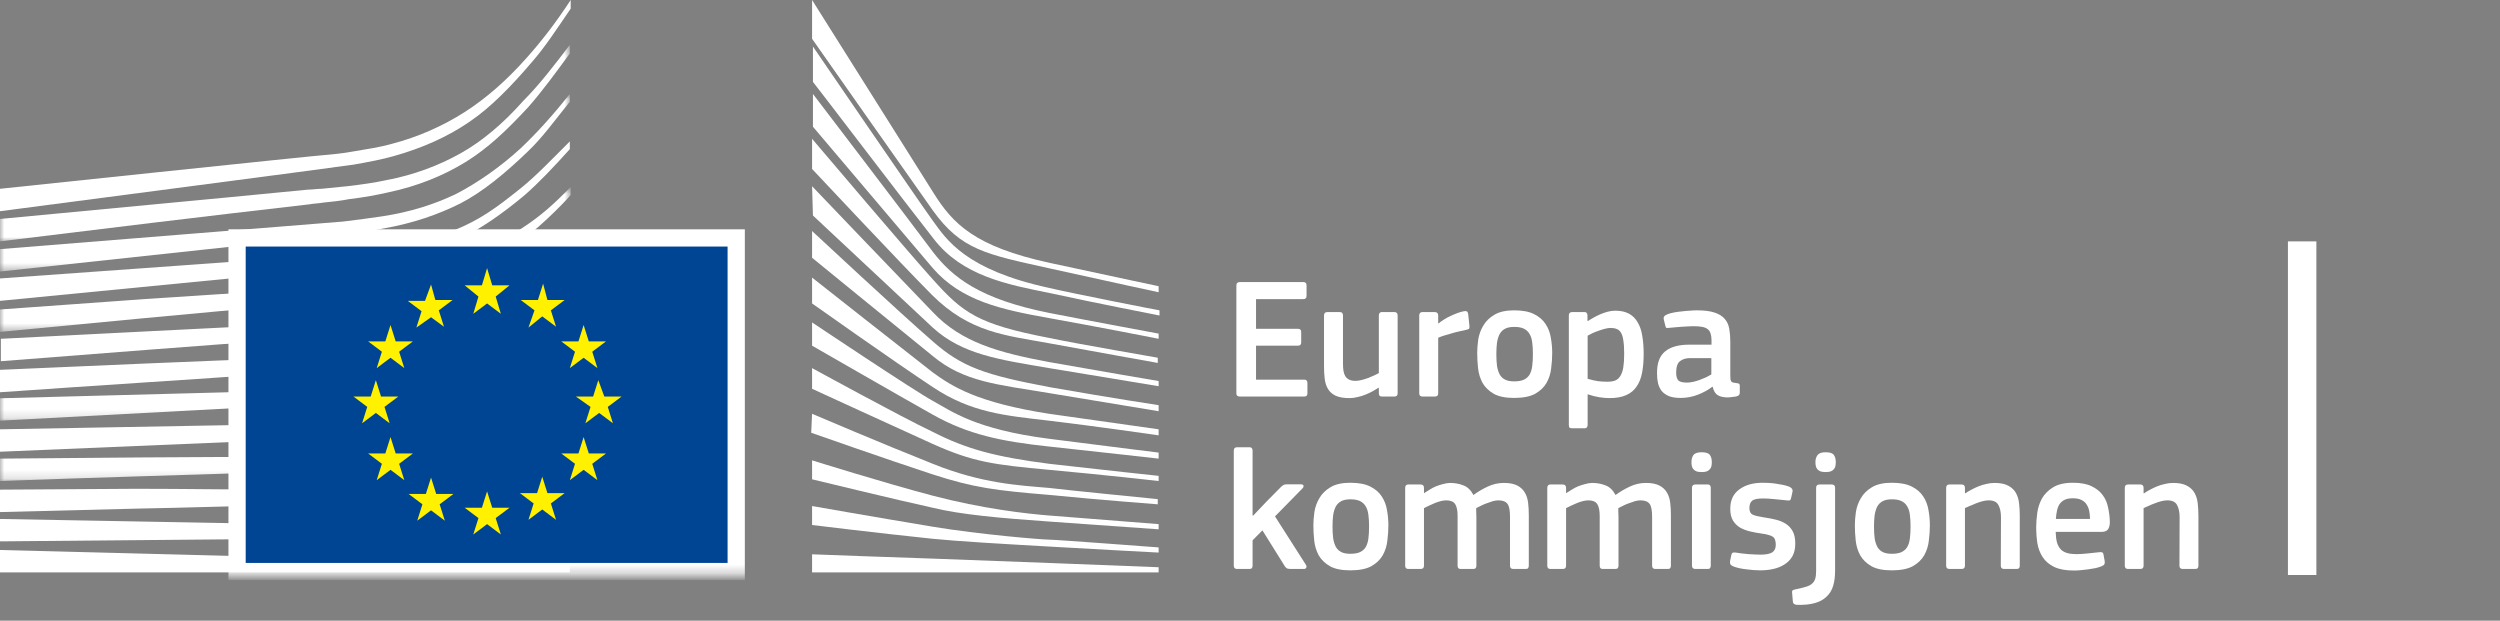<svg
  width="290"
  height="72"
  viewBox="0 0 290 72"
  fill="none"
  xmlns="http://www.w3.org/2000/svg"
>
<rect x="0" y="0" width="290" height="72" fill="#808080" stroke="none"/>
<path
    fill-rule="evenodd"
    clip-rule="evenodd"
    d="M0 24.5C0 24.5 39.8 19.3 41 19.1C42.7 18.8 44.3 18.5 45.7 18.1C48.9 17.2 51.9 15.9 54.5 14.1C57 12.4 59.4 9.9 61.7 7.2C63.2 5.5 64.7 3.2 66.2 1V0C64.5 2.6 62.8 4.8 61.1 6.7C58.8 9.3 56.4 11.4 53.9 13C51.4 14.6 48.5 15.9 45.4 16.7C44 17.1 42.5 17.3 40.8 17.6C39.7 17.8 38.6 17.9 37.5 18C37 18 0 21.9 0 21.9V24.5Z"
    fill="white"
  />
<mask
    id="mask0_1700_42905"
    style="mask-type:alpha"
    maskUnits="userSpaceOnUse"
    x="0"
    y="5"
    width="67"
    height="23"
  >
<path
      fill-rule="evenodd"
      clip-rule="evenodd"
      d="M0 5.2H66.1V28H0V5.2Z"
      fill="white"
    />
</mask>
<g mask="url(#mask0_1700_42905)">
<path
      fill-rule="evenodd"
      clip-rule="evenodd"
      d="M53.4 17.8C50.9 19.2 48 20.3 44.8 20.9C43.4 21.2 42 21.4 40.3 21.6C39.3 21.7 38.3 21.8 37.3 21.9C36.8 21.9 36.2 22 35.7 22C23.5 23.2 11.4 24.3 0 25.4V28C11.4 26.6 23.7 25.1 35.9 23.7C36.4 23.6 37 23.6 37.5 23.5C38.5 23.4 39.5 23.3 40.5 23.1C42.2 22.9 43.8 22.6 45.1 22.3C48.4 21.6 51.4 20.4 54 18.8C56.6 17.2 58.8 15.1 61.3 12.4C62.8 10.7 64.5 8.4 66.1 6.2V5.2C64.2 7.7 62.5 9.9 60.7 11.7C58.3 14.4 55.9 16.4 53.4 17.8"
      fill="white"
    />
</g>
<mask
    id="mask1_1700_42905"
    style="mask-type:alpha"
    maskUnits="userSpaceOnUse"
    x="0"
    y="10"
    width="67"
    height="22"
  >
<path
      fill-rule="evenodd"
      clip-rule="evenodd"
      d="M0 10.9H66.1V31.5H0V10.9Z"
      fill="white"
    />
</mask>
<g mask="url(#mask1_1700_42905)">
<path
      fill-rule="evenodd"
      clip-rule="evenodd"
      d="M60.4 17.2C58 19.4 55.4 21.2 52.9 22.5C50.4 23.7 47.6 24.6 44.3 25.1C42.9 25.3 41.5 25.5 39.8 25.7L0 28.9V31.5L35.3 27.7L39.9 27.2C41.6 27 43.1 26.8 44.5 26.5C47.9 25.9 50.8 24.9 53.4 23.6C56.1 22.2 58.7 20 61.2 17.6C62.9 16 64.4 13.9 66.1 11.8V10.9C64.1 13.4 62.3 15.4 60.4 17.2"
      fill="white"
    />
</g>
<mask
    id="mask2_1700_42905"
    style="mask-type:alpha"
    maskUnits="userSpaceOnUse"
    x="0"
    y="21"
    width="67"
    height="18"
  >
<path
      fill-rule="evenodd"
      clip-rule="evenodd"
      d="M0 21.7H66.2V38.5H0V21.7Z"
      fill="white"
    />
</mask>
<g mask="url(#mask2_1700_42905)">
<path
      fill-rule="evenodd"
      clip-rule="evenodd"
      d="M50.8 30.6C48.5 31.9 46.8 32.7 43.5 33C41.5 33.2 39.5 33.3 37.5 33.4C36.5 33.4 35.6 33.5 34.6 33.6C28.6 33.9 22.7 34.3 16.7 34.7L0 35.9V38.5L16.8 36.9C22.2 36.4 28.5 35.8 34.7 35.3L39.2 35C40.9 34.9 42.4 34.7 43.7 34.5C47.1 34.1 50 33.4 52.6 32.4C55.4 31.4 58 29.7 60.6 27.8C63 26.1 66.2 22.7 66.2 22.6V21.7C64.1 23.8 62.8 25 60.5 26.5C57.6 28.5 52.9 29.5 50.8 30.6"
      fill="white"
    />
</g>
<path
    fill-rule="evenodd"
    clip-rule="evenodd"
    d="M51.6 35.6C49.1 36.3 46.3 36.8 43 37.1C41.7 37.2 40.2 37.3 38.6 37.4L34.2 37.6C23.2 38.1 12.2 38.7 0.1 39.3V41.9C11.7 41 23 40.1 34.4 39.3L38.8 39C40.5 38.9 41.9 38.8 43.3 38.6C46.7 38.2 49.6 37.6 52.1 36.8C54.9 35.9 57.7 34.6 60.3 32.9C62.2 31.7 64.2 30.2 66.2 28.4C64 30.3 61.9 30.7 59.8 32C57.1 33.6 54.4 34.8 51.6 35.6"
    fill="white"
  />
<path
    fill-rule="evenodd"
    clip-rule="evenodd"
    d="M51.2 39.9C48.7 40.5 45.9 40.9 42.6 41.099C41.3 41.2 39.9 41.299 38.2 41.299L33.8 41.5C22.7 41.9 11.5 42.4 0 42.9V45.5C11.4 44.7 22.6 44 33.9 43.2L38.3 42.9C40 42.799 41.4 42.7 42.7 42.599C46.1 42.299 48.9 41.799 51.5 41.099C54.4 40.299 57.2 39.2 59.9 37.799C62 36.7 64 35.4 66.1 33.799V32.7C63.8 34.4 61.6 35.7 59.4 36.799C56.8 38.2 54 39.2 51.2 39.9"
    fill="white"
  />
<mask
    id="mask3_1700_42905"
    style="mask-type:alpha"
    maskUnits="userSpaceOnUse"
    x="0"
    y="38"
    width="67"
    height="11"
  >
<path
      fill-rule="evenodd"
      clip-rule="evenodd"
      d="M0 38.2H66.2V48.799H0V38.2Z"
      fill="white"
    />
</mask>
<g mask="url(#mask3_1700_42905)">
<path
      fill-rule="evenodd"
      clip-rule="evenodd"
      d="M50.8 44.099C48.3 44.599 45.5 44.9 42.2 44.999C40.9 45.099 39.6 45.099 37.9 45.2L0 46.2V48.799L33.6 46.999L38 46.799C39.7 46.7 41.1 46.599 42.4 46.499C45.8 46.2 48.5 45.9 51.1 45.299C54 44.7 56.9 43.799 59.6 42.599C61.8 41.7 63.9 40.599 66.2 39.2V38.2C63.8 39.599 61.5 40.7 59.2 41.599C56.5 42.799 53.7 43.599 50.8 44.099"
      fill="white"
    />
</g>
<path
    fill-rule="evenodd"
    clip-rule="evenodd"
    d="M50.5 48.3C45.8 48.901 41.1 49 36.4 49.1C35.3 49.1 34.3 49.1 33.2 49.2L0 49.8V52.401L33.3 51C34.4 51 35.4 50.901 36.5 50.901C41.2 50.7 46 50.5 50.7 49.8C53.7 49.3 56.6 48.6 59.2 47.7C61.4 47 63.7 46 66 44.8V43.8C63.6 44.901 61.1 45.901 58.8 46.6C56.3 47.3 53.5 48 50.5 48.3"
    fill="white"
  />
<mask
    id="mask4_1700_42905"
    style="mask-type:alpha"
    maskUnits="userSpaceOnUse"
    x="0"
    y="49"
    width="67"
    height="7"
  >
<path
      fill-rule="evenodd"
      clip-rule="evenodd"
      d="M0 49.2H66.2V55.799H0V49.2Z"
      fill="white"
    />
</mask>
<g mask="url(#mask4_1700_42905)">
<path
      fill-rule="evenodd"
      clip-rule="evenodd"
      d="M50.3 52.599C45.9 52.999 41.5 52.999 37.1 52.999H33.1C22.1 52.999 11.1 53.099 0 53.2V55.799C10.6 55.4 21.9 55.099 33.2 54.7C34.5 54.7 35.9 54.599 37.2 54.599C41.5 54.499 46 54.4 50.4 53.9C53.5 53.599 56.3 53.099 59 52.4C61.3 51.799 63.7 50.999 66.2 50.099V49.2C63.7 50.099 61.2 50.799 58.8 51.4C56.1 51.999 53.3 52.4 50.3 52.599"
      fill="white"
    />
</g>
<path
    fill-rule="evenodd"
    clip-rule="evenodd"
    d="M50.1 56.799C48.3 56.9 46.3 56.9 44.1 56.9H41.6L33 56.799C27.1 56.799 21.3 56.699 15.8 56.699L0 56.799V59.4L15.9 58.999C21.4 58.9 27.2 58.699 33 58.599L41.6 58.499C44 58.499 47.1 58.4 50.2 58.199C53.3 57.999 56.1 57.699 58.8 57.299C61.2 56.9 63.7 56.4 66.2 55.799V54.9C63.7 55.499 61.1 55.999 58.7 56.299C55.9 56.499 53.2 56.699 50.1 56.799"
    fill="white"
  />
<path
    fill-rule="evenodd"
    clip-rule="evenodd"
    d="M41.5 60.9L32.9 60.799C22 60.599 11.1 60.4 0 60.2V62.799C10.6 62.7 21.8 62.599 32.9 62.5L41.5 62.4C44.4 62.4 47.2 62.299 50.1 62.2C56 62 61.2 61.599 66.2 60.9V60C61.3 60.5 56 60.799 50.1 60.9H41.5"
    fill="white"
  />
<path
    fill-rule="evenodd"
    clip-rule="evenodd"
    d="M66.1 65.5L0 63.8V66.4H66.1V65.5Z"
    fill="white"
  />
<path
    fill-rule="evenodd"
    clip-rule="evenodd"
    d="M60.2 22C57.7 24 55.7 25.5 52.7 26.7C50 27.8 47.1 28.2 43.9 28.7C41.8 29 39.6 29.4 37.5 29.6C36.6 29.7 35.8 29.7 34.9 29.8L0 32.3V34.9L34.9 31.5L39.4 31.1C41.1 30.9 42.6 30.8 44 30.5C47.4 30 50.3 29.1 52.9 27.9C55.6 26.7 58.4 24.7 60.9 22.6C62.6 21.1 64.3 19.3 66.1 17.3V16.4C63.9 18.6 62.1 20.5 60.2 22"
    fill="white"
  />
<path
    fill-rule="evenodd"
    clip-rule="evenodd"
    d="M94.201 0C94.201 0 106.101 18.9 108.301 22.4C110.501 25.9 113.001 28.6 121.801 30.5C130.601 32.4 134.401 33.2 134.401 33.2V33.9C134.401 33.9 128.801 32.7 121.601 31.1C114.401 29.5 111.501 29 108.201 24.4C105.501 20.6 94.201 4.5 94.201 4.5V0Z"
    fill="white"
  />
<path
    fill-rule="evenodd"
    clip-rule="evenodd"
    d="M94.201 21.601C94.201 21.601 105.001 32.901 108.201 36.201C111.501 39.701 115.801 40.901 121.701 42.001C127.301 43.001 134.401 44.201 134.401 44.201V44.801C134.401 44.801 127.701 43.701 121.701 42.701C115.801 41.701 111.601 41.101 108.201 38.001C105.201 35.201 94.301 25.001 94.301 25.001L94.201 21.601Z"
    fill="white"
  />
<path
    fill-rule="evenodd"
    clip-rule="evenodd"
    d="M94.201 26.8C94.201 26.8 104.501 36.4 108.201 39.6C111.601 42.6 114.301 43.5 121.701 44.901C129.101 46.2 134.401 47 134.401 47V47.7C134.401 47.7 127.701 46.6 121.701 45.6C115.701 44.6 111.801 44.3 108.201 41.3C104.001 37.901 94.201 29.9 94.201 29.9V26.8Z"
    fill="white"
  />
<path
    fill-rule="evenodd"
    clip-rule="evenodd"
    d="M94.201 32.2C94.201 32.2 106.001 41.5 108.201 43.2C110.401 44.8 113.301 46.7 121.701 48C130.101 49.2 134.401 49.8 134.401 49.8V50.5C134.401 50.5 126.801 49.4 121.701 48.8C116.601 48.2 112.701 47.9 108.201 44.9C103.801 42 94.201 35.2 94.201 35.2V32.2Z"
    fill="white"
  />
<path
    fill-rule="evenodd"
    clip-rule="evenodd"
    d="M94.201 37.4C94.201 37.4 106.001 45.299 108.201 46.5C110.401 47.7 113.101 49.799 121.701 50.9C130.301 52 134.401 52.5 134.401 52.5V53.2C134.401 53.2 127.301 52.4 121.701 51.799C116.101 51.2 112.301 50.4 108.201 48.099C104.101 45.799 94.201 40.099 94.201 40.099V37.4Z"
    fill="white"
  />
<path
    fill-rule="evenodd"
    clip-rule="evenodd"
    d="M94.201 42.7C94.201 42.7 104.601 48.4 108.201 50.099C112.101 52.099 115.501 53 121.701 53.8C127.801 54.5 134.401 55.2 134.401 55.2V55.8C134.401 55.8 128.301 55.099 121.701 54.5C115.201 53.9 112.901 53.599 108.201 51.5C104.001 49.599 94.201 45.099 94.201 45.099V42.7Z"
    fill="white"
  />
<path
    fill-rule="evenodd"
    clip-rule="evenodd"
    d="M94.2 48C94.2 48 102.4 51.5 108.2 53.8C113.9 56.1 118.2 56.3 121.7 56.6C123.2 56.8 134.3 57.9 134.3 57.9V58.5C134.3 58.5 127.7 58 121.6 57.4C115.6 56.9 113 56.6 108.1 55C103.2 53.4 94.1 50.2 94.1 50.2L94.2 48Z"
    fill="white"
  />
<path
    fill-rule="evenodd"
    clip-rule="evenodd"
    d="M94.201 53.4C94.201 53.4 102.501 56 108.201 57.5C113.901 59 119.101 59.599 121.701 59.799C124.301 60 134.401 60.799 134.401 60.799V61.4C134.401 61.4 128.701 61 121.701 60.5C116.001 60.099 111.501 59.7 108.201 58.9C104.501 58.099 94.201 55.599 94.201 55.599V53.4Z"
    fill="white"
  />
<path
    fill-rule="evenodd"
    clip-rule="evenodd"
    d="M94.201 58.7C94.201 58.7 101.001 59.9 108.201 61.099C113.601 62 120.901 62.599 121.701 62.599C122.501 62.599 134.401 63.5 134.401 63.5V64.099C134.401 64.099 126.801 63.7 121.701 63.4C116.401 63.099 111.201 62.8 108.201 62.5C101.501 61.8 94.201 60.9 94.201 60.9V58.7Z"
    fill="white"
  />
<path
    fill-rule="evenodd"
    clip-rule="evenodd"
    d="M94.201 64.3C94.201 64.3 104.901 64.7 108.201 64.8C111.501 64.901 134.401 65.8 134.401 65.8V66.401H94.201V64.3Z"
    fill="white"
  />
<path
    fill-rule="evenodd"
    clip-rule="evenodd"
    d="M121.701 33.399C112.001 31.299 109.801 27.799 108.201 25.599C106.601 23.399 94.301 5.399 94.301 5.399V9.499C94.801 10.099 105.301 23.899 108.301 27.699C111.601 31.999 116.801 32.999 121.801 33.999C126.801 35.099 134.501 36.599 134.501 36.599V35.999C134.401 35.999 124.201 33.999 121.701 33.399"
    fill="white"
  />
<path
    fill-rule="evenodd"
    clip-rule="evenodd"
    d="M121.701 36.299C113.701 34.699 110.501 32.199 108.201 29.199C105.901 26.099 94.301 10.899 94.301 10.899V14.699C94.801 15.299 105.401 27.799 108.201 31.099C111.501 34.899 116.101 35.899 121.701 36.899C127.301 37.9 134.401 39.299 134.401 39.299V38.699C134.401 38.699 126.301 37.199 121.701 36.299"
    fill="white"
  />
<path
    fill-rule="evenodd"
    clip-rule="evenodd"
    d="M121.701 39.201C113.401 37.6 111.701 36.301 108.201 32.401C106.001 30.001 94.701 16.701 94.201 16.101V19.601C94.201 19.601 104.701 30.801 108.101 34.201C112.501 38.6 116.701 38.901 121.601 39.801C126.501 40.701 134.301 42.1 134.301 42.1V41.501C134.401 41.501 125.001 39.901 121.701 39.201"
    fill="white"
  />
<mask
    id="mask5_1700_42905"
    style="mask-type:alpha"
    maskUnits="userSpaceOnUse"
    x="0"
    y="0"
    width="277"
    height="67"
  >
<path
      fill-rule="evenodd"
      clip-rule="evenodd"
      d="M0 66.7H276.7V0H0V66.7Z"
      fill="white"
    />
</mask>
<g mask="url(#mask5_1700_42905)">
<path
      fill-rule="evenodd"
      clip-rule="evenodd"
      d="M27.5 66.3H85.4V27.6H27.5V66.3Z"
      fill="#004494"
    />
<path
      fill-rule="evenodd"
      clip-rule="evenodd"
      d="M26.5 26.6H86.4V67.3H26.5V26.6ZM28.5 28.6V65.3H84.4V28.6H28.5Z"
      fill="white"
    />
<path
      fill-rule="evenodd"
      clip-rule="evenodd"
      d="M57.1 33.101H59.1L57.5 34.401L58.1 36.401L56.5 35.201L54.9 36.401L55.5 34.401L53.9 33.101H55.9L56.5 31.101L57.1 33.101Z"
      fill="#FFF100"
    />
<path
      fill-rule="evenodd"
      clip-rule="evenodd"
      d="M57.1 58.9H59.1L57.5 60.099L58.1 62L56.5 60.799L54.9 62L55.5 60.099L53.9 58.9H55.9L56.5 57L57.1 58.9Z"
      fill="#FFF100"
    />
<path
      fill-rule="evenodd"
      clip-rule="evenodd"
      d="M63.501 57.2H65.501L63.901 58.4L64.501 60.3L62.901 59.099L61.301 60.3L61.901 58.4L60.301 57.2H62.301L62.901 55.3L63.501 57.2Z"
      fill="#FFF100"
    />
<path
      fill-rule="evenodd"
      clip-rule="evenodd"
      d="M63.5 34.799H65.5L63.9 35.999L64.5 37.9L62.9 36.699L61.3 37.999L62 35.999L60.4 34.799H62.4L63 32.899L63.5 34.799Z"
      fill="#FFF100"
    />
<path
      fill-rule="evenodd"
      clip-rule="evenodd"
      d="M68.3 39.599H70.3L68.7 40.799L69.3 42.7L67.7 41.499L66.1 42.7L66.7 40.799L65.1 39.599H67.1L67.7 37.7L68.3 39.599Z"
      fill="#FFF100"
    />
<path
      fill-rule="evenodd"
      clip-rule="evenodd"
      d="M68.3 52.599H70.3L68.7 53.799L69.3 55.7L67.7 54.499L66.1 55.7L66.7 53.799L65.1 52.599H67.1L67.7 50.7L68.3 52.599Z"
      fill="#FFF100"
    />
<path
      fill-rule="evenodd"
      clip-rule="evenodd"
      d="M70.101 46H72.101L70.501 47.2L71.101 49.1L69.501 47.9L67.901 49.1L68.501 47.2L66.801 46H68.801L69.401 44.1L70.101 46Z"
      fill="#FFF100"
    />
<path
      fill-rule="evenodd"
      clip-rule="evenodd"
      d="M50.501 34.8H52.501L50.901 36L51.501 37.901L50.001 36.8L48.301 38L48.901 36.1L47.301 34.9H49.301L50.001 33L50.501 34.8Z"
      fill="#FFF100"
    />
<path
      fill-rule="evenodd"
      clip-rule="evenodd"
      d="M45.899 39.599H47.899L46.299 40.799L46.899 42.7L45.299 41.499L43.699 42.7L44.299 40.799L42.699 39.599H44.699L45.299 37.7L45.899 39.599Z"
      fill="#FFF100"
    />
<path
      fill-rule="evenodd"
      clip-rule="evenodd"
      d="M44.2 46H46.2L44.6 47.2L45.2 49.1L43.6 47.9L42 49.1L42.6 47.2L41 46H43L43.6 44.1L44.2 46Z"
      fill="#FFF100"
    />
<path
      fill-rule="evenodd"
      clip-rule="evenodd"
      d="M45.899 52.599H47.899L46.299 53.799L46.899 55.7L45.299 54.499L43.699 55.7L44.299 53.799L42.699 52.599H44.699L45.299 50.7L45.899 52.599Z"
      fill="#FFF100"
    />
<path
      fill-rule="evenodd"
      clip-rule="evenodd"
      d="M50.6 57.299H52.6L51 58.499L51.6 60.4L50 59.199L48.4 60.4L49 58.499L47.4 57.299H49.4L50 55.4L50.6 57.299Z"
      fill="#FFF100"
    />
</g>
<path
    fill-rule="evenodd"
    clip-rule="evenodd"
    d="M265.4 66.7H268.7V28H265.4V66.7Z"
    fill="white"
  />
<path
    d="M143.42 33.12C143.42 32.853 143.553 32.72 143.82 32.72H151.18C151.433 32.72 151.56 32.846 151.56 33.1V34.34C151.56 34.58 151.427 34.7 151.16 34.7H145.7V38.14H150.54C150.807 38.14 150.94 38.26 150.94 38.5V39.74C150.94 39.98 150.807 40.1 150.54 40.1H145.7V44.04H151.3C151.54 44.04 151.66 44.166 151.66 44.42V45.64C151.66 45.88 151.533 46 151.28 46H143.82C143.553 46 143.42 45.88 143.42 45.64V33.12Z"
    fill="white"
  />
<path
    d="M162.126 45.62C162.126 45.873 162 46 161.746 46H160.326C160.18 46 160.08 45.966 160.026 45.9C159.973 45.833 159.946 45.74 159.946 45.62V45L159.906 44.98C159.706 45.113 159.473 45.253 159.206 45.4C158.953 45.533 158.68 45.66 158.386 45.78C158.093 45.9 157.786 45.993 157.466 46.06C157.16 46.14 156.853 46.18 156.546 46.18C155.866 46.18 155.326 46.086 154.926 45.9C154.54 45.713 154.246 45.453 154.046 45.12C153.846 44.786 153.72 44.393 153.666 43.94C153.613 43.486 153.586 43 153.586 42.48V36.6C153.586 36.333 153.713 36.2 153.966 36.2H155.426C155.666 36.2 155.786 36.333 155.786 36.6V42.22C155.786 42.526 155.806 42.8 155.846 43.04C155.886 43.28 155.96 43.486 156.066 43.66C156.173 43.82 156.32 43.946 156.506 44.04C156.693 44.133 156.94 44.18 157.246 44.18C157.46 44.18 157.693 44.146 157.946 44.08C158.213 44.013 158.473 43.933 158.726 43.84C158.98 43.733 159.213 43.633 159.426 43.54C159.64 43.433 159.813 43.346 159.946 43.28V36.6C159.946 36.48 159.973 36.386 160.026 36.32C160.08 36.24 160.18 36.2 160.326 36.2H161.746C162 36.2 162.126 36.333 162.126 36.6V45.62Z"
    fill="white"
  />
<path
    d="M166.831 45.62C166.831 45.873 166.705 46 166.451 46H165.011C164.758 46 164.631 45.873 164.631 45.62V36.6C164.631 36.333 164.758 36.2 165.011 36.2H166.431C166.698 36.2 166.831 36.333 166.831 36.6V37.48L166.871 37.52C167.018 37.386 167.211 37.246 167.451 37.1C167.691 36.94 167.945 36.8 168.211 36.68C168.491 36.546 168.771 36.426 169.051 36.32C169.331 36.213 169.591 36.14 169.831 36.1C169.965 36.073 170.071 36.08 170.151 36.12C170.231 36.16 170.285 36.266 170.311 36.44L170.451 37.78C170.465 37.926 170.458 38.033 170.431 38.1C170.405 38.166 170.285 38.22 170.071 38.26C169.791 38.313 169.498 38.38 169.191 38.46C168.885 38.526 168.585 38.606 168.291 38.7C167.998 38.78 167.725 38.86 167.471 38.94C167.218 39.02 167.005 39.1 166.831 39.18V45.62Z"
    fill="white"
  />
<path
    d="M180.056 40.94C180.056 41.513 180.016 42.106 179.936 42.72C179.87 43.333 179.69 43.9 179.396 44.42C179.103 44.926 178.663 45.346 178.076 45.68C177.49 46 176.676 46.16 175.636 46.16C174.636 46.16 173.85 46 173.276 45.68C172.703 45.346 172.27 44.926 171.976 44.42C171.696 43.9 171.523 43.333 171.456 42.72C171.39 42.106 171.356 41.513 171.356 40.94C171.356 40.473 171.396 39.953 171.476 39.38C171.57 38.806 171.763 38.273 172.056 37.78C172.35 37.273 172.776 36.853 173.336 36.52C173.91 36.173 174.676 36 175.636 36C176.61 36 177.383 36.146 177.956 36.44C178.543 36.733 178.99 37.12 179.296 37.6C179.603 38.066 179.803 38.593 179.896 39.18C180.003 39.766 180.056 40.353 180.056 40.94ZM177.816 41.08C177.816 40.546 177.79 40.086 177.736 39.7C177.683 39.3 177.576 38.973 177.416 38.72C177.256 38.453 177.036 38.253 176.756 38.12C176.476 37.986 176.11 37.92 175.656 37.92C175.23 37.92 174.883 37.986 174.616 38.12C174.35 38.253 174.136 38.453 173.976 38.72C173.83 38.986 173.723 39.32 173.656 39.72C173.603 40.106 173.576 40.56 173.576 41.08C173.576 41.613 173.603 42.08 173.656 42.48C173.723 42.866 173.83 43.193 173.976 43.46C174.123 43.713 174.33 43.906 174.596 44.04C174.863 44.173 175.21 44.24 175.636 44.24C176.09 44.24 176.456 44.18 176.736 44.06C177.03 43.926 177.256 43.733 177.416 43.48C177.576 43.213 177.683 42.88 177.736 42.48C177.79 42.08 177.816 41.613 177.816 41.08Z"
    fill="white"
  />
<path
    d="M190.665 41.04C190.665 41.853 190.605 42.58 190.485 43.22C190.365 43.86 190.152 44.4 189.845 44.84C189.552 45.28 189.145 45.613 188.625 45.84C188.119 46.066 187.472 46.18 186.685 46.18C186.352 46.18 185.965 46.146 185.525 46.08C185.099 46.013 184.652 45.9 184.185 45.74L184.165 45.76V49.28C184.165 49.386 184.139 49.48 184.085 49.56C184.045 49.64 183.945 49.68 183.785 49.68H182.365C182.205 49.68 182.099 49.646 182.045 49.58C182.005 49.513 181.985 49.413 181.985 49.28V36.6C181.985 36.333 182.112 36.2 182.365 36.2H183.785C183.932 36.2 184.025 36.24 184.065 36.32C184.119 36.386 184.145 36.48 184.145 36.6V37.2L184.205 37.24C184.379 37.12 184.585 36.993 184.825 36.86C185.079 36.713 185.345 36.58 185.625 36.46C185.905 36.34 186.192 36.24 186.485 36.16C186.779 36.08 187.072 36.04 187.365 36.04C188.019 36.04 188.559 36.16 188.985 36.4C189.412 36.64 189.745 36.98 189.985 37.42C190.239 37.846 190.412 38.366 190.505 38.98C190.612 39.593 190.665 40.28 190.665 41.04ZM188.405 41.02C188.405 40.38 188.372 39.866 188.305 39.48C188.252 39.093 188.159 38.793 188.025 38.58C187.892 38.366 187.725 38.226 187.525 38.16C187.339 38.08 187.112 38.04 186.845 38.04C186.645 38.04 186.419 38.073 186.165 38.14C185.912 38.206 185.659 38.286 185.405 38.38C185.165 38.46 184.932 38.553 184.705 38.66C184.492 38.766 184.312 38.86 184.165 38.94V43.94C184.619 44.073 185.025 44.166 185.385 44.22C185.759 44.26 186.119 44.28 186.465 44.28C186.825 44.28 187.125 44.233 187.365 44.14C187.619 44.033 187.819 43.853 187.965 43.6C188.125 43.346 188.239 43.013 188.305 42.6C188.372 42.173 188.405 41.646 188.405 41.02Z"
    fill="white"
  />
<path
    d="M198.515 41.54H196.075C195.568 41.54 195.168 41.66 194.875 41.9C194.582 42.126 194.435 42.566 194.435 43.22C194.435 43.66 194.522 43.966 194.695 44.14C194.882 44.3 195.208 44.38 195.675 44.38C195.888 44.38 196.122 44.353 196.375 44.3C196.628 44.246 196.882 44.173 197.135 44.08C197.388 43.986 197.635 43.886 197.875 43.78C198.115 43.66 198.328 43.546 198.515 43.44V41.54ZM198.635 44.86C198.128 45.246 197.555 45.56 196.915 45.8C196.288 46.04 195.635 46.16 194.955 46.16C194.422 46.16 193.975 46.093 193.615 45.96C193.268 45.813 192.988 45.62 192.775 45.38C192.575 45.126 192.428 44.826 192.335 44.48C192.255 44.133 192.215 43.746 192.215 43.32C192.202 42.146 192.508 41.3 193.135 40.78C193.762 40.246 194.708 39.98 195.975 39.98H198.535V39.46C198.535 39.166 198.502 38.92 198.435 38.72C198.382 38.506 198.275 38.333 198.115 38.2C197.955 38.066 197.742 37.973 197.475 37.92C197.208 37.866 196.868 37.84 196.455 37.84C196.295 37.84 196.095 37.846 195.855 37.86C195.628 37.873 195.388 37.886 195.135 37.9C194.895 37.913 194.648 37.933 194.395 37.96C194.155 37.986 193.935 38.006 193.735 38.02C193.535 38.046 193.395 38.053 193.315 38.04C193.248 38.013 193.202 37.926 193.175 37.78L192.995 37.04C192.968 36.906 192.982 36.8 193.035 36.72C193.088 36.626 193.228 36.533 193.455 36.44C193.668 36.36 193.922 36.293 194.215 36.24C194.508 36.186 194.808 36.146 195.115 36.12C195.422 36.08 195.722 36.053 196.015 36.04C196.322 36.013 196.595 36 196.835 36C197.702 36 198.388 36.086 198.895 36.26C199.415 36.433 199.808 36.68 200.075 37C200.342 37.306 200.515 37.686 200.595 38.14C200.675 38.593 200.715 39.1 200.715 39.66V43.52C200.715 43.72 200.722 43.88 200.735 44C200.762 44.106 200.795 44.193 200.835 44.26C200.888 44.313 200.962 44.353 201.055 44.38C201.148 44.406 201.275 44.426 201.435 44.44C201.582 44.453 201.682 44.48 201.735 44.52C201.788 44.56 201.815 44.633 201.815 44.74V45.58C201.815 45.806 201.655 45.946 201.335 46C201.175 46.026 201.015 46.046 200.855 46.06C200.695 46.086 200.542 46.1 200.395 46.1C199.928 46.1 199.548 46.013 199.255 45.84C198.975 45.666 198.782 45.346 198.675 44.88L198.635 44.86Z"
    fill="white"
  />
<path
    d="M145.359 59.82L146.899 58.2L148.559 56.52C148.666 56.413 148.766 56.333 148.859 56.28C148.952 56.213 149.092 56.18 149.279 56.18H150.879C151.066 56.18 151.172 56.227 151.199 56.32C151.239 56.413 151.206 56.52 151.099 56.64L147.899 59.9L151.499 65.54C151.566 65.66 151.572 65.767 151.519 65.86C151.479 65.953 151.386 66 151.239 66H149.699C149.486 66 149.332 65.966 149.239 65.9C149.146 65.833 149.066 65.74 148.999 65.62L146.439 61.52L145.299 62.68V65.62C145.299 65.727 145.272 65.82 145.219 65.9C145.166 65.966 145.066 66 144.919 66H143.499C143.246 66 143.119 65.873 143.119 65.62V52.28C143.119 52.013 143.246 51.88 143.499 51.88H144.919C145.066 51.88 145.166 51.92 145.219 52C145.272 52.066 145.299 52.16 145.299 52.28V59.8L145.359 59.82Z"
    fill="white"
  />
<path
    d="M161.052 60.94C161.052 61.513 161.012 62.107 160.932 62.72C160.865 63.333 160.685 63.9 160.392 64.42C160.098 64.927 159.658 65.347 159.072 65.68C158.485 66 157.672 66.16 156.632 66.16C155.632 66.16 154.845 66 154.272 65.68C153.698 65.347 153.265 64.927 152.972 64.42C152.692 63.9 152.518 63.333 152.452 62.72C152.385 62.107 152.352 61.513 152.352 60.94C152.352 60.473 152.392 59.953 152.472 59.38C152.565 58.806 152.758 58.273 153.052 57.78C153.345 57.273 153.772 56.853 154.332 56.52C154.905 56.173 155.672 56 156.632 56C157.605 56 158.378 56.147 158.952 56.44C159.538 56.733 159.985 57.12 160.292 57.6C160.598 58.066 160.798 58.593 160.892 59.18C160.998 59.767 161.052 60.353 161.052 60.94ZM158.812 61.08C158.812 60.547 158.785 60.087 158.732 59.7C158.678 59.3 158.572 58.973 158.412 58.72C158.252 58.453 158.032 58.253 157.752 58.12C157.472 57.987 157.105 57.92 156.652 57.92C156.225 57.92 155.878 57.987 155.612 58.12C155.345 58.253 155.132 58.453 154.972 58.72C154.825 58.986 154.718 59.32 154.652 59.72C154.598 60.106 154.572 60.56 154.572 61.08C154.572 61.613 154.598 62.08 154.652 62.48C154.718 62.867 154.825 63.193 154.972 63.46C155.118 63.713 155.325 63.907 155.592 64.04C155.858 64.173 156.205 64.24 156.632 64.24C157.085 64.24 157.452 64.18 157.732 64.06C158.025 63.926 158.252 63.733 158.412 63.48C158.572 63.213 158.678 62.88 158.732 62.48C158.785 62.08 158.812 61.613 158.812 61.08Z"
    fill="white"
  />
<path
    d="M177.341 65.62C177.341 65.74 177.314 65.833 177.261 65.9C177.221 65.966 177.127 66 176.981 66H175.541C175.287 66 175.161 65.873 175.161 65.62V59.94C175.161 59.193 175.061 58.693 174.861 58.44C174.661 58.173 174.307 58.04 173.801 58.04C173.614 58.04 173.401 58.073 173.161 58.14C172.934 58.206 172.701 58.287 172.461 58.38C172.234 58.46 172.014 58.553 171.801 58.66C171.587 58.767 171.401 58.86 171.241 58.94C171.241 59.047 171.241 59.187 171.241 59.36C171.254 59.533 171.261 59.733 171.261 59.96V65.62C171.261 65.74 171.234 65.833 171.181 65.9C171.127 65.966 171.027 66 170.881 66H169.421C169.194 66 169.081 65.873 169.081 65.62V59.84C169.081 59.227 168.987 58.773 168.801 58.48C168.614 58.187 168.267 58.04 167.761 58.04C167.587 58.04 167.387 58.067 167.161 58.12C166.947 58.173 166.721 58.247 166.481 58.34C166.254 58.433 166.027 58.533 165.801 58.64C165.574 58.746 165.367 58.846 165.181 58.94V65.62C165.181 65.873 165.054 66 164.801 66H163.361C163.121 66 163.001 65.873 163.001 65.62V56.6C163.001 56.333 163.121 56.2 163.361 56.2H164.781C165.047 56.2 165.181 56.333 165.181 56.6V57.18L165.201 57.2C165.401 57.067 165.614 56.933 165.841 56.8C166.067 56.653 166.307 56.526 166.561 56.42C166.827 56.313 167.094 56.227 167.361 56.16C167.627 56.08 167.901 56.033 168.181 56.02C168.754 56.02 169.274 56.113 169.741 56.3C170.221 56.473 170.614 56.847 170.921 57.42C171.427 57.047 171.981 56.72 172.581 56.44C173.181 56.16 173.801 56.02 174.441 56.02C175.094 56.02 175.614 56.12 176.001 56.32C176.387 56.52 176.681 56.793 176.881 57.14C177.081 57.473 177.207 57.867 177.261 58.32C177.314 58.773 177.341 59.247 177.341 59.74V65.62Z"
    fill="white"
  />
<path
    d="M193.825 65.62C193.825 65.74 193.798 65.833 193.745 65.9C193.705 65.966 193.612 66 193.465 66H192.025C191.772 66 191.645 65.873 191.645 65.62V59.94C191.645 59.193 191.545 58.693 191.345 58.44C191.145 58.173 190.792 58.04 190.285 58.04C190.098 58.04 189.885 58.073 189.645 58.14C189.418 58.206 189.185 58.287 188.945 58.38C188.718 58.46 188.498 58.553 188.285 58.66C188.072 58.767 187.885 58.86 187.725 58.94C187.725 59.047 187.725 59.187 187.725 59.36C187.738 59.533 187.745 59.733 187.745 59.96V65.62C187.745 65.74 187.718 65.833 187.665 65.9C187.612 65.966 187.512 66 187.365 66H185.905C185.678 66 185.565 65.873 185.565 65.62V59.84C185.565 59.227 185.472 58.773 185.285 58.48C185.098 58.187 184.752 58.04 184.245 58.04C184.072 58.04 183.872 58.067 183.645 58.12C183.432 58.173 183.205 58.247 182.965 58.34C182.738 58.433 182.512 58.533 182.285 58.64C182.058 58.746 181.852 58.846 181.665 58.94V65.62C181.665 65.873 181.538 66 181.285 66H179.845C179.605 66 179.485 65.873 179.485 65.62V56.6C179.485 56.333 179.605 56.2 179.845 56.2H181.265C181.532 56.2 181.665 56.333 181.665 56.6V57.18L181.685 57.2C181.885 57.067 182.098 56.933 182.325 56.8C182.552 56.653 182.792 56.526 183.045 56.42C183.312 56.313 183.578 56.227 183.845 56.16C184.112 56.08 184.385 56.033 184.665 56.02C185.238 56.02 185.758 56.113 186.225 56.3C186.705 56.473 187.098 56.847 187.405 57.42C187.912 57.047 188.465 56.72 189.065 56.44C189.665 56.16 190.285 56.02 190.925 56.02C191.578 56.02 192.098 56.12 192.485 56.32C192.872 56.52 193.165 56.793 193.365 57.14C193.565 57.473 193.692 57.867 193.745 58.32C193.798 58.773 193.825 59.247 193.825 59.74V65.62Z"
    fill="white"
  />
<path
    d="M198.569 53.6C198.569 53.76 198.556 53.913 198.529 54.06C198.503 54.193 198.443 54.313 198.349 54.42C198.269 54.526 198.149 54.613 197.989 54.68C197.843 54.733 197.643 54.76 197.389 54.76C197.123 54.76 196.909 54.727 196.749 54.66C196.603 54.593 196.489 54.507 196.409 54.4C196.329 54.293 196.276 54.173 196.249 54.04C196.223 53.893 196.209 53.746 196.209 53.6C196.209 53.28 196.283 53.013 196.429 52.8C196.589 52.573 196.909 52.46 197.389 52.46C197.883 52.46 198.203 52.566 198.349 52.78C198.496 52.98 198.569 53.253 198.569 53.6ZM198.449 65.62C198.449 65.727 198.423 65.82 198.369 65.9C198.329 65.966 198.236 66 198.089 66H196.669C196.403 66 196.269 65.873 196.269 65.62V56.58C196.269 56.327 196.403 56.2 196.669 56.2H198.089C198.236 56.2 198.329 56.24 198.369 56.32C198.423 56.386 198.449 56.473 198.449 56.58V65.62Z"
    fill="white"
  />
<path
    d="M208.251 63.06C208.251 63.647 208.137 64.14 207.911 64.54C207.684 64.927 207.377 65.24 206.991 65.48C206.617 65.72 206.191 65.893 205.711 66C205.231 66.107 204.731 66.16 204.211 66.16C203.704 66.16 203.157 66.12 202.571 66.04C201.984 65.973 201.497 65.867 201.111 65.72C200.911 65.64 200.784 65.553 200.731 65.46C200.677 65.353 200.664 65.22 200.691 65.06L200.831 64.4C200.857 64.24 200.911 64.147 200.991 64.12C201.071 64.08 201.191 64.073 201.351 64.1C201.564 64.14 201.797 64.173 202.051 64.2C202.317 64.227 202.577 64.253 202.831 64.28C203.097 64.293 203.344 64.307 203.571 64.32C203.811 64.333 204.017 64.34 204.191 64.34C204.831 64.34 205.291 64.253 205.571 64.08C205.851 63.893 205.991 63.6 205.991 63.2C205.991 62.973 205.964 62.786 205.911 62.64C205.871 62.493 205.791 62.373 205.671 62.28C205.551 62.187 205.384 62.113 205.171 62.06C204.971 61.993 204.711 61.94 204.391 61.9C203.897 61.833 203.431 61.746 202.991 61.64C202.551 61.533 202.157 61.38 201.811 61.18C201.477 60.967 201.211 60.693 201.011 60.36C200.811 60.013 200.711 59.566 200.711 59.02C200.711 58.033 201.057 57.287 201.751 56.78C202.444 56.26 203.351 56 204.471 56C204.671 56 204.904 56.007 205.171 56.02C205.437 56.033 205.704 56.06 205.971 56.1C206.251 56.14 206.524 56.187 206.791 56.24C207.057 56.293 207.297 56.36 207.511 56.44C207.844 56.573 207.984 56.773 207.931 57.04L207.771 57.76C207.744 57.907 207.691 58 207.611 58.04C207.544 58.066 207.417 58.066 207.231 58.04C206.804 57.986 206.337 57.94 205.831 57.9C205.324 57.847 204.884 57.82 204.511 57.82C203.871 57.82 203.444 57.913 203.231 58.1C203.031 58.273 202.931 58.553 202.931 58.94C202.931 59.327 203.057 59.58 203.311 59.7C203.577 59.82 204.017 59.926 204.631 60.02C205.111 60.087 205.564 60.173 205.991 60.28C206.431 60.386 206.817 60.547 207.151 60.76C207.484 60.973 207.751 61.26 207.951 61.62C208.151 61.98 208.251 62.46 208.251 63.06Z"
    fill="white"
  />
<path
    d="M212.87 66.22C212.87 66.873 212.797 67.447 212.65 67.94C212.504 68.447 212.25 68.867 211.89 69.2C211.544 69.547 211.084 69.8 210.51 69.96C209.95 70.12 209.25 70.187 208.41 70.16C208.344 70.16 208.257 70.133 208.15 70.08C208.044 70.027 207.984 69.92 207.97 69.76L207.89 68.82C207.864 68.66 207.877 68.553 207.93 68.5C207.97 68.447 208.064 68.406 208.21 68.38C208.677 68.287 209.064 68.193 209.37 68.1C209.69 68.02 209.944 67.907 210.13 67.76C210.33 67.613 210.47 67.42 210.55 67.18C210.63 66.953 210.67 66.647 210.67 66.26V56.58C210.67 56.327 210.804 56.2 211.07 56.2H212.47C212.737 56.2 212.87 56.327 212.87 56.58V66.22ZM212.95 53.6C212.95 53.76 212.937 53.913 212.91 54.06C212.884 54.193 212.824 54.313 212.73 54.42C212.65 54.526 212.53 54.613 212.37 54.68C212.224 54.733 212.024 54.76 211.77 54.76C211.504 54.76 211.29 54.727 211.13 54.66C210.984 54.593 210.87 54.507 210.79 54.4C210.71 54.293 210.657 54.173 210.63 54.04C210.604 53.893 210.59 53.746 210.59 53.6C210.59 53.28 210.67 53.013 210.83 52.8C210.99 52.573 211.304 52.46 211.77 52.46C212.264 52.46 212.584 52.566 212.73 52.78C212.877 52.98 212.95 53.253 212.95 53.6Z"
    fill="white"
  />
<path
    d="M223.864 60.94C223.864 61.513 223.824 62.107 223.744 62.72C223.678 63.333 223.498 63.9 223.204 64.42C222.911 64.927 222.471 65.347 221.884 65.68C221.298 66 220.484 66.16 219.444 66.16C218.444 66.16 217.658 66 217.084 65.68C216.511 65.347 216.078 64.927 215.784 64.42C215.504 63.9 215.331 63.333 215.264 62.72C215.198 62.107 215.164 61.513 215.164 60.94C215.164 60.473 215.204 59.953 215.284 59.38C215.378 58.806 215.571 58.273 215.864 57.78C216.158 57.273 216.584 56.853 217.144 56.52C217.718 56.173 218.484 56 219.444 56C220.418 56 221.191 56.147 221.764 56.44C222.351 56.733 222.798 57.12 223.104 57.6C223.411 58.066 223.611 58.593 223.704 59.18C223.811 59.767 223.864 60.353 223.864 60.94ZM221.624 61.08C221.624 60.547 221.598 60.087 221.544 59.7C221.491 59.3 221.384 58.973 221.224 58.72C221.064 58.453 220.844 58.253 220.564 58.12C220.284 57.987 219.918 57.92 219.464 57.92C219.038 57.92 218.691 57.987 218.424 58.12C218.158 58.253 217.944 58.453 217.784 58.72C217.638 58.986 217.531 59.32 217.464 59.72C217.411 60.106 217.384 60.56 217.384 61.08C217.384 61.613 217.411 62.08 217.464 62.48C217.531 62.867 217.638 63.193 217.784 63.46C217.931 63.713 218.138 63.907 218.404 64.04C218.671 64.173 219.018 64.24 219.444 64.24C219.898 64.24 220.264 64.18 220.544 64.06C220.838 63.926 221.064 63.733 221.224 63.48C221.384 63.213 221.491 62.88 221.544 62.48C221.598 62.08 221.624 61.613 221.624 61.08Z"
    fill="white"
  />
<path
    d="M234.293 65.62C234.293 65.74 234.266 65.833 234.213 65.9C234.16 65.966 234.06 66 233.913 66H232.473C232.22 66 232.093 65.873 232.093 65.62L232.113 60C232.113 59.413 232.013 58.94 231.813 58.58C231.626 58.22 231.246 58.04 230.673 58.04C230.473 58.04 230.24 58.073 229.973 58.14C229.72 58.206 229.46 58.293 229.193 58.4C228.94 58.493 228.7 58.593 228.473 58.7C228.246 58.793 228.066 58.873 227.933 58.94V65.62C227.933 65.873 227.806 66 227.553 66H226.133C225.88 66 225.753 65.873 225.753 65.62V56.6C225.753 56.333 225.88 56.2 226.133 56.2H227.553C227.806 56.2 227.933 56.333 227.933 56.6V57.2C227.946 57.2 227.953 57.206 227.953 57.22C227.966 57.22 227.98 57.22 227.993 57.22C228.18 57.087 228.4 56.953 228.653 56.82C228.92 56.673 229.2 56.54 229.493 56.42C229.786 56.3 230.093 56.206 230.413 56.14C230.733 56.06 231.046 56.02 231.353 56.02C232.033 56.02 232.566 56.127 232.953 56.34C233.34 56.54 233.633 56.813 233.833 57.16C234.033 57.507 234.16 57.913 234.213 58.38C234.266 58.833 234.293 59.313 234.293 59.82V65.62Z"
    fill="white"
  />
<path
    d="M238.459 61.7C238.473 62.207 238.526 62.627 238.619 62.96C238.726 63.293 238.879 63.56 239.079 63.76C239.279 63.947 239.526 64.08 239.819 64.16C240.113 64.24 240.466 64.28 240.879 64.28C241.239 64.28 241.666 64.253 242.159 64.2C242.653 64.147 243.093 64.1 243.479 64.06C243.666 64.033 243.793 64.04 243.859 64.08C243.939 64.107 243.993 64.213 244.019 64.4L244.139 65.06C244.166 65.207 244.159 65.327 244.119 65.42C244.093 65.513 243.986 65.6 243.799 65.68C243.599 65.76 243.366 65.833 243.099 65.9C242.833 65.953 242.553 66 242.259 66.04C241.966 66.08 241.673 66.113 241.379 66.14C241.086 66.166 240.819 66.18 240.579 66.18C239.619 66.18 238.853 66.04 238.279 65.76C237.706 65.48 237.266 65.106 236.959 64.64C236.653 64.173 236.446 63.64 236.339 63.04C236.246 62.427 236.199 61.793 236.199 61.14C236.199 60.66 236.239 60.12 236.319 59.52C236.399 58.92 236.579 58.36 236.859 57.84C237.153 57.32 237.579 56.887 238.139 56.54C238.713 56.18 239.486 56 240.459 56C241.353 56 242.073 56.133 242.619 56.4C243.179 56.667 243.613 57.013 243.919 57.44C244.226 57.853 244.433 58.333 244.539 58.88C244.659 59.413 244.726 59.947 244.739 60.48C244.753 60.84 244.693 61.133 244.559 61.36C244.426 61.587 244.159 61.7 243.759 61.7H238.459ZM240.459 57.8C240.086 57.8 239.779 57.853 239.539 57.96C239.299 58.067 239.099 58.227 238.939 58.44C238.793 58.64 238.686 58.893 238.619 59.2C238.553 59.493 238.506 59.827 238.479 60.2H242.439C242.439 59.893 242.413 59.6 242.359 59.32C242.306 59.027 242.206 58.767 242.059 58.54C241.926 58.313 241.726 58.133 241.459 58C241.206 57.867 240.873 57.8 240.459 57.8Z"
    fill="white"
  />
<path
    d="M255.016 65.62C255.016 65.74 254.989 65.833 254.936 65.9C254.882 65.966 254.782 66 254.636 66H253.196C252.942 66 252.816 65.873 252.816 65.62L252.836 60C252.836 59.413 252.736 58.94 252.536 58.58C252.349 58.22 251.969 58.04 251.396 58.04C251.196 58.04 250.962 58.073 250.696 58.14C250.442 58.206 250.182 58.293 249.916 58.4C249.662 58.493 249.422 58.593 249.196 58.7C248.969 58.793 248.789 58.873 248.656 58.94V65.62C248.656 65.873 248.529 66 248.276 66H246.856C246.602 66 246.476 65.873 246.476 65.62V56.6C246.476 56.333 246.602 56.2 246.856 56.2H248.276C248.529 56.2 248.656 56.333 248.656 56.6V57.2C248.669 57.2 248.676 57.206 248.676 57.22C248.689 57.22 248.702 57.22 248.716 57.22C248.902 57.087 249.122 56.953 249.376 56.82C249.642 56.673 249.922 56.54 250.216 56.42C250.509 56.3 250.816 56.206 251.136 56.14C251.456 56.06 251.769 56.02 252.076 56.02C252.756 56.02 253.289 56.127 253.676 56.34C254.062 56.54 254.356 56.813 254.556 57.16C254.756 57.507 254.882 57.913 254.936 58.38C254.989 58.833 255.016 59.313 255.016 59.82V65.62Z"
    fill="white"
  />
</svg>
